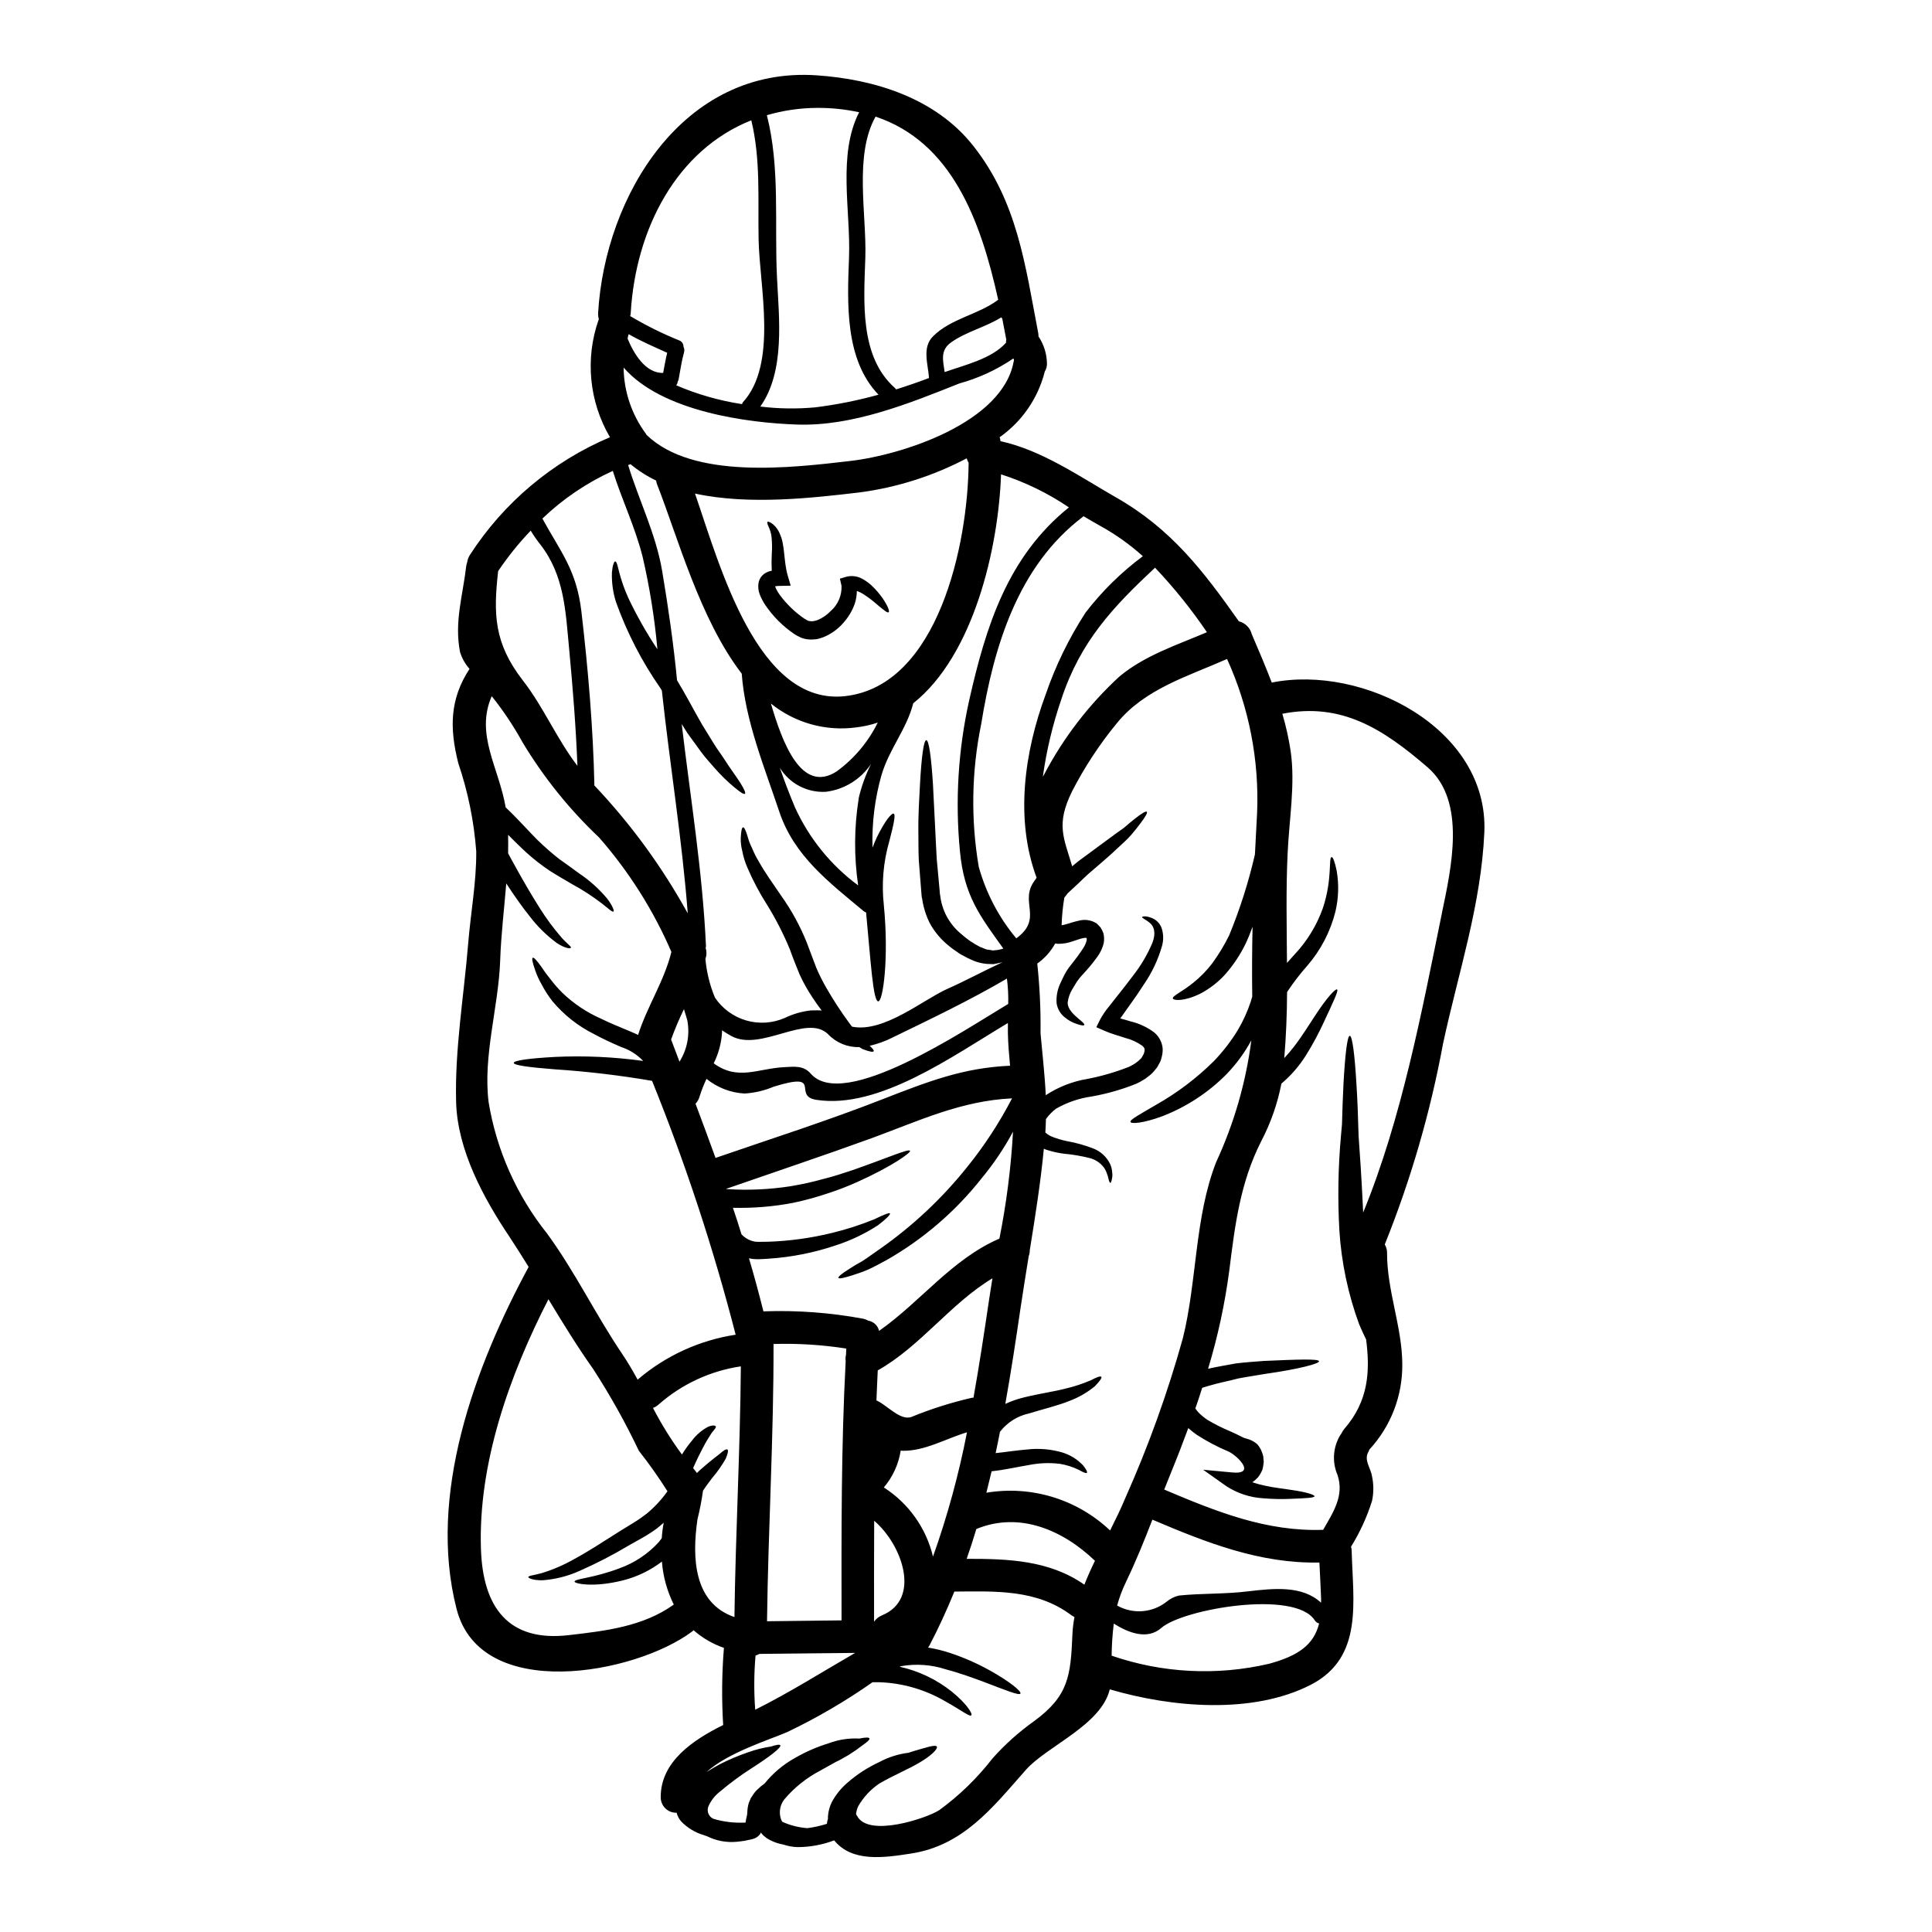 <?xml version="1.0" encoding="UTF-8"?>
<!-- Uploaded to: ICON Repo, www.iconrepo.com, Generator: ICON Repo Mixer Tools -->
<svg fill="#000000" width="800px" height="800px" version="1.1" viewBox="144 144 512 512" xmlns="http://www.w3.org/2000/svg">
 <g>
  <path d="m481.03 324.89c24.109-4.871 57.516 12.086 56.336 39.68-0.867 19.348-6.891 37.141-10.93 55.941h-0.004c-3.359 18.234-8.539 36.086-15.457 53.289 0.41 0.672 0.621 1.441 0.609 2.227-0.027 10.059 3.981 19.523 4.039 29.469h-0.004c0.098 8.379-3.019 16.48-8.707 22.637-0.062 0.188-0.141 0.375-0.234 0.551-1.328 2.191 0.52 4.207 0.898 6.461v-0.004c0.484 2.176 0.492 4.426 0.027 6.606-1.336 4.266-3.207 8.344-5.566 12.141 0.105 0.355 0.164 0.723 0.172 1.094 0.316 13.383 3.199 28.234-10.785 35.473-15.457 7.957-36.941 6.059-53.32 1.238-2.336 9.574-16.695 15.023-22.32 21.426-8.734 9.918-16.531 19.984-30.363 22.09-7.184 1.121-15.602 2.363-20.359-3.492-3.098 1.176-6.379 1.781-9.691 1.789-1.273-0.043-2.535-0.266-3.746-0.664-1.289-0.227-2.535-0.656-3.691-1.266-0.531-0.273-1.023-0.613-1.469-1.012-0.309-0.281-0.59-0.586-0.84-0.922-0.055 0.148-0.121 0.293-0.199 0.434-0.523 0.676-1.27 1.145-2.106 1.328-0.746 0.172-1.414 0.316-2.019 0.434-0.922 0.141-1.355 0.168-2.047 0.254-2.742 0.258-5.5-0.262-7.957-1.5-0.262-0.086-0.492-0.141-0.75-0.254l-0.004-0.004c-2.289-0.664-4.367-1.918-6.023-3.637-0.578-0.664-0.992-1.453-1.215-2.305-1.121 0.039-2.211-0.391-3.004-1.18-0.797-0.793-1.234-1.879-1.203-3 0-9.398 8.621-15.137 16.551-19.062-0.422-6.812-0.355-13.645 0.199-20.445-2.957-1.02-5.691-2.606-8.043-4.672-0.141 0.113-0.262 0.227-0.395 0.348-15.168 11.332-56.031 18.895-62.406-5.973-7.758-30.191 4.785-64.191 19.09-90.66-1.672-2.711-3.375-5.391-5.117-8.047-6.859-10.234-13.727-22.898-14.098-35.559-0.395-13.93 2.074-28.34 3.199-42.16 0.66-8.078 2.191-16.234 2.133-24.34v0.004c-0.59-7.965-2.188-15.824-4.758-23.387-2.363-9.371-2.246-16.984 2.973-25v-0.004c-1.152-1.289-2.008-2.812-2.512-4.465-1.555-7.957 0.723-14.852 1.645-22.781v-0.004c0.055-0.352 0.141-0.699 0.262-1.039 0.09-0.664 0.328-1.305 0.691-1.871 8.965-13.898 21.906-24.777 37.137-31.223-5.535-9.441-6.633-20.844-3-31.172 0.031-0.031 0.051-0.07 0.055-0.113-0.156-0.523-0.223-1.07-0.199-1.613 1.82-31.113 22.551-65.406 57.906-63.012 15.371 1.039 31.547 6.059 41.492 18.66 11.711 14.82 13.777 31.547 17.246 49.684h0.004c0.043 0.277 0.062 0.559 0.055 0.84 1.422 2.129 2.203 4.617 2.25 7.18 0.016 0.75-0.184 1.492-0.578 2.133-1.773 7.051-6.019 13.23-11.965 17.414 0.121 0.336 0.199 0.684 0.227 1.039 11.102 2.453 20.938 9.371 30.699 14.957 14.621 8.336 23.156 19.582 32.473 32.785l0.004 0.004c1.688 0.426 3.004 1.742 3.426 3.43 1.832 4.273 3.648 8.539 5.289 12.805zm45.102 61.008c2.394-11.562 6.606-29.586-3.805-38.555-11.711-10.094-22.727-17.273-38.5-14.188h0.004c0.957 3.215 1.688 6.492 2.191 9.805 1.297 8.766-0.395 18.344-0.789 27.16-0.461 9.602-0.23 19.348-0.172 29.066 0.691-0.789 1.387-1.527 2.019-2.25 3.324-3.531 5.875-7.715 7.5-12.285 2.594-7.812 1.414-13.465 2.336-13.523 0.32 0 0.84 1.27 1.328 3.691h-0.004c0.617 3.582 0.5 7.25-0.348 10.785-1.32 5.273-3.859 10.16-7.41 14.273-1.926 2.172-3.699 4.477-5.305 6.894-0.035 0.062-0.062 0.133-0.09 0.199-0.027 5.824-0.262 11.652-0.746 17.445 0.922-1.008 1.816-2.047 2.594-3.055 2.25-2.941 4.012-5.852 5.566-8.191 3.086-4.758 5.453-7.266 5.852-6.949 0.402 0.316-1.008 3.231-3.375 8.336-1.418 3.117-3.035 6.144-4.848 9.051-1.77 2.848-3.981 5.398-6.547 7.559-1.035 5.352-2.856 10.523-5.391 15.352-5.539 10.957-6.918 22.148-8.418 34.172-1.164 8.82-3.043 17.531-5.621 26.047 2.508-0.574 5.074-0.98 7.383-1.414 2.68-0.348 5.16-0.461 7.406-0.66 8.941-0.395 14.535-0.605 14.621 0.086 0.086 0.633-5.305 2.074-14.246 3.344-2.191 0.395-4.586 0.719-7.125 1.207-2.508 0.664-5.074 1.125-7.984 1.992-0.551 0.172-1.098 0.316-1.617 0.488-0.574 1.848-1.18 3.664-1.816 5.481l0.086 0.117 0.004 0.004c0.379 0.551 0.824 1.055 1.328 1.5 0.527 0.477 1.086 0.922 1.672 1.324 1.961 1.176 4.004 2.211 6.113 3.086 1.039 0.434 2.336 1.094 3.199 1.527 0.211 0.117 0.434 0.215 0.668 0.289l0.574 0.172c0.852 0.215 1.656 0.598 2.359 1.125 0.414 0.312 0.758 0.703 1.008 1.156 0.25 0.344 0.445 0.723 0.578 1.125l0.199 0.52 0.086 0.262c0.027 0.082 0.145 0.574 0.145 0.574v0.086l0.055 0.789 0.059 0.434c-0.027 0.172-0.059 0.434-0.086 0.664l0.004-0.004c-0.055 0.477-0.141 0.949-0.258 1.414-0.297 0.742-0.695 1.441-1.184 2.074-0.449 0.496-0.949 0.941-1.496 1.324 1.086 0.359 2.191 0.66 3.312 0.895 2.598 0.578 5.019 0.789 6.981 1.125 3.981 0.547 6.258 1.301 6.172 1.699-0.086 0.402-2.305 0.52-6.297 0.664l-0.004 0.004c-2.445 0.109-4.894 0.059-7.336-0.152-3.461-0.211-6.809-1.312-9.719-3.203l-6.144-4.356 7.699 0.719c6.297 0.578 1.672-4.152-0.836-5.481l0.004 0.004c-2.984-1.238-5.852-2.746-8.566-4.5-0.785-0.551-1.535-1.145-2.246-1.785-1.445 3.938-2.945 7.816-4.531 11.68-0.633 1.531-1.238 3.086-1.848 4.617 13.816 5.852 27.051 11.188 42.117 10.668 2.652-4.641 5.652-9.055 3.805-14.531v-0.004c-1.473-3.43-1.203-7.359 0.727-10.559 0.086-0.141 0.199-0.262 0.289-0.395l-0.004 0.004c0.207-0.43 0.457-0.836 0.75-1.215 6.519-7.438 6.891-15.43 5.824-23.734-0.574-1.18-1.207-2.508-1.848-4.035-2.941-8.008-4.711-16.398-5.246-24.914-0.469-8.383-0.324-16.785 0.434-25.145 0.086-1.066 0.172-2.019 0.262-2.941 0.113-3.938 0.227-7.559 0.395-10.699 0.434-7.871 1.012-12.75 1.672-12.75 0.66 0 1.301 4.871 1.758 12.719 0.262 3.938 0.434 8.625 0.578 13.844 0.375 5.16 0.746 10.812 1.039 16.781 0.055 1.211 0.113 2.336 0.168 3.488 10.242-24.922 15.586-53.496 20.887-79.426zm-32.039 182.83c0-0.461 0.027-0.867 0-1.355-0.113-3.113-0.289-6.199-0.434-9.285-15.742 0.316-29.816-5.219-44.266-11.363-2.16 5.594-4.414 11.16-6.981 16.465l0.008 0.004c-0.992 2.016-1.781 4.125-2.363 6.297 4.18 2.356 9.367 1.945 13.125-1.039 0.941-0.773 2.043-1.324 3.227-1.613 6.172-0.633 12.203-0.348 18.402-1.125 6.711-0.777 14.297-1.613 19.285 3.027zm-0.52 5.512h0.004c-0.488-0.129-0.91-0.438-1.184-0.867-5.219-8.133-34.922-2.973-40.633 2.047-3.633 3.199-8.594 1.387-12.594-1.152-0.352 2.82-0.543 5.66-0.574 8.504 13.441 4.633 27.914 5.375 41.754 2.137 7.609-2.094 11.789-4.918 13.23-10.656zm-16.43-214.71c0.594-14.066-2.137-28.074-7.961-40.891-10.379 4.586-21.801 7.926-29.152 16.957h-0.004c-4.59 5.578-8.574 11.629-11.883 18.051-4.379 8.852-2.246 12.312 0 19.93 0.52-0.434 1.07-0.867 1.574-1.301 0.98-0.719 1.934-1.441 2.856-2.106 1.82-1.355 3.519-2.594 5.078-3.746 1.559-1.152 2.914-2.137 4.152-3 1.18-1.012 2.191-1.879 3.059-2.539 1.727-1.355 2.793-1.992 3.055-1.758 0.262 0.23-0.375 1.328-1.699 3.086-0.633 0.867-1.473 1.902-2.481 3.086-1.008 1.184-2.394 2.363-3.836 3.719-1.469 1.414-3.086 2.797-4.785 4.266-0.867 0.75-1.758 1.5-2.68 2.305-0.922 0.809-1.73 1.645-2.652 2.512-0.922 0.867-1.848 1.699-2.797 2.594-0.289 0.348-0.605 0.75-0.922 1.18l-0.008 0.004c-0.402 2.422-0.645 4.867-0.723 7.324 0.5-0.074 0.992-0.191 1.473-0.348 0.926-0.262 1.875-0.605 3.113-0.867 1.574-0.426 3.258-0.172 4.644 0.695l0.113 0.086 0.031 0.027c0.348 0.348 0.688 0.691 0.98 1.039 0.27 0.438 0.5 0.902 0.691 1.383 0.25 0.895 0.289 1.84 0.113 2.754-0.324 1.301-0.902 2.527-1.699 3.606-1.188 1.656-2.492 3.227-3.898 4.699-0.535 0.582-1.035 1.199-1.492 1.848-0.492 0.789-0.867 1.414-1.242 2.047h-0.004c-0.637 1.059-1.047 2.238-1.207 3.461-0.086 1.816 1.699 3.312 2.754 4.238 1.125 0.922 1.758 1.469 1.641 1.758-0.113 0.227-0.98 0.141-2.449-0.434l0.004 0.004c-0.93-0.352-1.797-0.848-2.566-1.473-1.27-0.93-2.106-2.332-2.328-3.887-0.121-1.773 0.207-3.547 0.953-5.16 0.344-0.812 0.789-1.645 1.152-2.398 0.477-0.895 1.035-1.746 1.672-2.535 1.184-1.449 2.293-2.961 3.316-4.531 0.414-0.633 0.715-1.336 0.895-2.074 0-0.492 0.031-0.461-0.141-0.605h-0.004c-0.332-0.008-0.664 0.027-0.984 0.113-0.719 0.145-1.641 0.52-2.68 0.84-1.238 0.438-2.547 0.652-3.863 0.633-0.23-0.016-0.461-0.043-0.691-0.086-1.156 2.109-2.777 3.93-4.742 5.316 0.652 6.144 0.941 12.324 0.863 18.5 0.492 5.481 1.125 10.93 1.387 16.41 0-0.031 0.027-0.031 0.059-0.059 3.34-2.188 7.102-3.648 11.043-4.289 3.703-0.723 7.332-1.777 10.844-3.152 0.418-0.18 0.82-0.391 1.207-0.633 0.383-0.203 0.738-0.441 1.066-0.719 0.289-0.203 0.551-0.434 0.789-0.695 0.086-0.086 0.199-0.172 0.289-0.262 0.145-0.172 0.262-0.461 0.395-0.664l0.289-0.52-0.004-0.047 0.031-0.086 0.082-0.223c0.07-0.242 0.109-0.496 0.113-0.746 0-0.32-0.145-0.578-0.605-1.012-1.348-0.969-2.863-1.672-4.473-2.074-1.754-0.605-3.602-1.039-5.621-1.934l-2.106-0.926 0.953-1.93c0.672-1.262 1.473-2.449 2.394-3.543 0.746-0.949 1.5-1.902 2.219-2.824 1.441-1.816 2.797-3.516 4.008-5.16 2.152-2.711 3.93-5.699 5.277-8.883 1.039-2.652 0.434-4.469-0.746-5.359-1.066-0.895-2.106-1.238-1.969-1.5 0.086-0.145 0.926-0.434 2.711 0.316v-0.004c1.141 0.496 2.023 1.434 2.453 2.598 0.496 1.5 0.547 3.113 0.141 4.641-1.027 3.664-2.656 7.133-4.812 10.266-1.152 1.82-2.422 3.664-3.805 5.566-0.664 0.926-1.355 1.906-2.047 2.887l-0.434 0.605c0.867 0.23 1.816 0.492 2.754 0.789v-0.004c2.254 0.539 4.371 1.531 6.231 2.914 1.281 1.059 2.09 2.582 2.25 4.238 0.035 0.785-0.051 1.574-0.262 2.332l-0.141 0.52-0.086 0.262-0.059 0.145v0.055l-0.027 0.031-0.117 0.289-0.375 0.66c-0.145 0.262-0.23 0.465-0.395 0.723l-0.746 0.922h-0.004c-0.449 0.566-0.98 1.062-1.574 1.473-0.48 0.426-1.008 0.793-1.574 1.094-0.527 0.324-1.078 0.613-1.641 0.867-3.809 1.531-7.766 2.66-11.809 3.375-3.324 0.465-6.531 1.562-9.445 3.231-1.023 0.781-1.926 1.711-2.68 2.754-0.031 1.152-0.059 2.305-0.145 3.461 0 0.027-0.027 0.055-0.027 0.086l0.113 0.086 0.434 0.348h-0.004c0.426 0.316 0.891 0.566 1.387 0.746 1.199 0.465 2.434 0.828 3.691 1.098 2.445 0.422 4.84 1.09 7.148 1.988 1.953 0.773 3.543 2.258 4.445 4.152 0.301 0.688 0.477 1.418 0.52 2.168 0.078 0.504 0.066 1.023-0.031 1.523-0.141 0.836-0.289 1.238-0.461 1.238s-0.348-0.434-0.52-1.18v0.004c-0.086-0.445-0.219-0.883-0.395-1.301-0.184-0.559-0.449-1.09-0.789-1.574-0.926-1.238-2.25-2.121-3.75-2.508-2.227-0.555-4.488-0.938-6.773-1.152-1.488-0.176-2.957-0.492-4.383-0.953-0.352-0.086-0.688-0.215-1.008-0.375-0.867 8.996-2.277 17.91-3.723 26.848h-0.004c0.008 0.551-0.09 1.102-0.285 1.613-0.746 4.586-1.469 9.145-2.16 13.727-1.238 8.508-2.539 17.016-4.039 25.434 1.602-0.734 3.273-1.312 4.988-1.727 4.266-1.039 7.926-1.531 10.898-2.305l0.004-0.004c2.34-0.539 4.625-1.293 6.832-2.25 1.5-0.789 2.481-1.152 2.711-0.895 0.23 0.262-0.348 1.094-1.672 2.481-2.039 1.691-4.348 3.019-6.832 3.938-3.059 1.238-6.863 2.133-10.699 3.312-3.039 0.664-5.746 2.379-7.644 4.848-0.375 1.906-0.746 3.777-1.152 5.652 2.797-0.289 5.594-0.746 8.246-0.953 3.168-0.379 6.383-0.113 9.445 0.785 2.078 0.641 3.953 1.805 5.453 3.379 0.895 1.094 1.211 1.816 1.039 2.016-0.172 0.199-0.953-0.113-2.137-0.789-1.617-0.789-3.344-1.336-5.117-1.617-2.734-0.312-5.496-0.199-8.191 0.348-2.856 0.461-6.113 1.238-9.805 1.645-0.461 1.902-0.926 3.805-1.387 5.68 11.895-1.992 24.031 1.711 32.789 10.004 1.445-2.883 2.824-5.707 3.981-8.477h-0.004c6.152-13.773 11.27-27.98 15.316-42.512 3.746-15.082 3.113-32.125 8.824-46.656 4.727-10.211 7.867-21.082 9.312-32.238-1.758 3.234-3.941 6.219-6.488 8.879-4.859 4.934-10.719 8.77-17.184 11.258-4.934 1.816-8.191 2.074-8.363 1.469s2.625-2.074 6.891-4.582c5.551-3.152 10.664-7.019 15.199-11.512 2.383-2.477 4.492-5.203 6.297-8.129 1.438-2.414 2.609-4.977 3.492-7.641 0.145-0.465 0.289-0.926 0.395-1.359-0.086-6.168-0.055-12.34 0.086-18.5-0.516 1.441-1.094 2.914-1.785 4.383l-0.004 0.004c-1.441 2.992-3.285 5.769-5.477 8.266-1.863 2.039-4.059 3.746-6.496 5.043-4.414 2.191-7.152 1.848-7.352 1.359-0.289-0.691 2.508-1.82 5.481-4.269l-0.004-0.004c1.832-1.469 3.477-3.152 4.902-5.019 1.727-2.352 3.246-4.856 4.531-7.477 2.867-6.949 5.152-14.129 6.832-21.457 0.172-3.621 0.363-7.254 0.566-10.887zm-36.48-36.25c6.664-5.566 15.195-8.332 23.188-11.738-4.113-6.062-8.715-11.781-13.754-17.098-11.102 10.379-19.781 19.523-24.828 34.859v0.004c-2.289 6.672-3.934 13.547-4.906 20.535 0.117-0.172 0.203-0.375 0.32-0.547v-0.004c5.113-9.754 11.871-18.555 19.977-26.012zm6.199-31.883c-3.461-3.117-7.273-5.828-11.359-8.07-1.473-0.809-2.914-1.672-4.383-2.539-0.059 0.059-0.086 0.117-0.145 0.172-17.242 13.035-23.645 34.434-26.961 55.023h-0.004c-2.543 12.426-2.758 25.215-0.633 37.719 1.93 6.961 5.32 13.43 9.949 18.973 7.238-5.277 0.719-9.605 4.785-15.195 0.262-0.348 0.461-0.633 0.605-0.867-5.769-15.457-3.258-33.277 2.363-48.477v0.004c2.633-7.688 6.203-15.02 10.629-21.832 4.34-5.637 9.438-10.648 15.148-14.895zm-15.484 272.54c0.84-2.133 1.785-4.238 2.797-6.316-8.449-8.102-19.988-13.145-31.434-8.418-0.789 2.652-1.645 5.277-2.566 7.902 10.984-0.016 21.887 0.359 31.199 6.848zm-3.176 13.176c0.07-1.539 0.254-3.07 0.547-4.582-0.293-0.137-0.57-0.301-0.832-0.488-9.23-6.891-20.043-6.344-31-6.258-1.992 4.871-4.18 9.691-6.691 14.445-0.082 0.141-0.176 0.273-0.289 0.391 2.027 0.332 4.019 0.824 5.969 1.473 3.562 1.191 7.008 2.707 10.297 4.527 5.539 3.086 8.539 5.625 8.219 6.199s-3.938-0.895-9.66-3.086c-2.887-1.066-6.297-2.336-10.125-3.344v-0.004c-3.82-1.242-7.891-1.531-11.852-0.832-0.121 0.066-0.254 0.113-0.391 0.141 5.043 1.113 9.766 3.363 13.809 6.578 4.094 3.312 5.566 5.902 5.219 6.297-0.395 0.52-2.856-1.473-6.949-3.719-5.34-3.121-11.379-4.856-17.559-5.047h-1.672c-7.176 5.035-14.758 9.461-22.668 13.238-4.844 2.074-15.715 5.449-21.336 10.578 1.207-0.789 2.394-1.469 3.516-2.074h-0.004c2.406-1.223 4.894-2.273 7.445-3.148 1.988-0.719 4.047-1.238 6.141-1.555 1.414-0.461 2.277-0.605 2.453-0.32 0.348 0.547-2.68 2.941-7.699 6.144h-0.004c-2.887 1.852-5.648 3.894-8.266 6.113-1.324 1.012-2.375 2.34-3.051 3.867-0.508 1.145-0.105 2.492 0.945 3.172 0.129 0.074 0.258 0.145 0.395 0.199 2.75 0.812 5.617 1.145 8.48 0.98 0.086-0.461 0.113-0.895 0.23-1.328l0.055-0.199c0.113-0.414 0.172-0.84 0.172-1.27 0.031-0.82 0.164-1.633 0.395-2.422l0.344-0.789 0.117-0.32 0.055-0.113 0.145-0.23 0.32-0.461c0.344-0.574 0.762-1.105 1.242-1.574 0.609-0.598 1.266-1.148 1.965-1.641 2.211-2.746 4.934-5.039 8.02-6.75 2.812-1.633 5.801-2.938 8.91-3.894 2.637-0.996 5.453-1.426 8.266-1.266l0.027-0.027c1.574-0.32 2.453-0.32 2.566 0s-0.574 0.922-1.727 1.727c-0.395 0.289-0.809 0.605-1.301 0.953-0.355 0.289-0.73 0.555-1.125 0.789-0.93 0.66-1.902 1.258-2.914 1.785-0.625 0.371-1.27 0.711-1.93 1.012-1.207 0.66-2.508 1.414-3.981 2.219-3.656 1.902-6.91 4.496-9.574 7.641-1.176 1.492-1.512 3.481-0.891 5.277 0.094 0.246 0.219 0.48 0.371 0.695 2.09 0.934 4.324 1.5 6.606 1.672 1.762-0.23 3.5-0.617 5.191-1.152 0.023-0.465 0.121-0.922 0.289-1.355 0-0.145-0.027-0.32-0.027-0.465 0.078-1.352 0.418-2.672 1.008-3.891 1.043-1.945 2.43-3.684 4.098-5.125 2.547-2.231 5.402-4.086 8.477-5.512 2.418-1.305 5.059-2.144 7.785-2.481 0.434-0.141 0.84-0.262 1.211-0.395 3.519-1.012 5.973-1.875 6.297-1.211 0.262 0.547-1.328 2.34-4.898 4.383-2.754 1.613-6.633 3.227-10.324 5.359v0.004c-2.328 1.562-4.262 3.648-5.652 6.086-0.156 0.355-0.289 0.723-0.391 1.098 0 0.348-0.172 0.434-0.141 1.008 0.086 0.145 0.199 0.262 0.289 0.434 3 5.738 18.43 0.605 21.773-1.574h-0.004c5.32-3.879 10.066-8.492 14.098-13.699 3.305-3.715 7.023-7.039 11.078-9.918 9.141-6.711 9.633-12.074 10.094-22.965zm-15.484-337.61c-0.031-0.059 0-0.086 0-0.086-0.035-0.148-0.082-0.293-0.145-0.434-4.379 2.984-9.223 5.227-14.332 6.633-13.297 5.305-28.262 11.363-42.902 10.898-13.207-0.43-35.93-3.43-46.078-15.109 0.074 6.356 2.164 12.527 5.969 17.621 0.047 0.07 0.09 0.145 0.117 0.227 12.332 11.91 38.43 8.711 53.949 6.914 14.07-1.641 40.344-10.234 43.316-26.27 0.016-0.137 0.051-0.27 0.105-0.395zm14.562 38.965c-5.547-3.762-11.609-6.715-17.992-8.762-0.691 19.68-7.297 47.984-23.27 60.672-1.73 6.832-6.297 11.965-8.395 18.973l-0.004 0.004c-1.781 6.266-2.59 12.77-2.391 19.285 0.395-1.012 0.75-1.934 1.152-2.754 2.078-4.238 3.898-6.516 4.473-6.254s-0.086 3.113-1.211 7.438h-0.004c-1.555 5.438-2.035 11.129-1.414 16.75 1.387 14.219-0.227 25.551-1.469 25.551-1.387 0-1.992-10.555-3.231-23.562v0.004c-0.25-0.09-0.48-0.219-0.688-0.387-9.113-7.613-18.398-14.59-22.316-26.328-3.922-11.738-9.055-24.195-9.949-36.566-11.07-14.391-16.957-36.211-22.406-50.09l-0.004 0.004c-0.129-0.355-0.227-0.727-0.285-1.098-2.43-1.16-4.707-2.617-6.777-4.332-0.227 0.059-0.395 0.172-0.633 0.23 2.887 9.445 7.352 18.223 9.023 28.113 1.617 9.605 3 19.234 3.938 28.926 2.508 4.121 4.527 8.102 6.606 11.68 1.094 1.758 2.133 3.434 3.086 5.019 0.953 1.586 2.047 2.969 2.883 4.293 1.73 2.711 3.316 4.758 4.269 6.316 0.953 1.559 1.383 2.508 1.152 2.754-0.227 0.246-1.152-0.32-2.566-1.5l-0.004 0.004c-2.004-1.648-3.863-3.461-5.566-5.422-1.066-1.238-2.305-2.566-3.461-4.121-1.152-1.555-2.363-3.285-3.664-5.047-0.488-0.789-1.008-1.574-1.5-2.394 2.305 19.609 5.539 39.188 6.43 58.855h0.004c-0.012 0.188-0.043 0.371-0.086 0.547 0.301 0.922 0.281 1.918-0.059 2.828v0.086c0.316 3.5 1.164 6.934 2.512 10.18 1.965 2.934 4.898 5.078 8.289 6.066 3.391 0.984 7.019 0.746 10.254-0.676 2.184-1.055 4.531-1.73 6.945-1.988 1.152 0 2.019-0.059 2.797 0.027-0.84-1.125-1.672-2.277-2.481-3.519l0.004 0.004c-1.285-1.926-2.414-3.949-3.375-6.055-0.434-1.098-0.867-2.191-1.328-3.316-0.461-1.125-0.809-2.133-1.211-3.227v-0.004c-1.68-4.094-3.695-8.043-6.023-11.809-2.043-3.191-3.82-6.547-5.309-10.035-0.602-1.398-1.047-2.856-1.324-4.352-0.289-1.102-0.422-2.238-0.395-3.375 0.086-1.82 0.293-2.824 0.605-2.859 0.316-0.031 0.789 0.895 1.27 2.625l0.004 0.004c0.27 0.996 0.648 1.965 1.121 2.883 0.508 1.25 1.117 2.457 1.816 3.606 1.473 2.652 3.574 5.621 5.969 9.113 2.703 3.805 4.949 7.918 6.691 12.25 0.867 2.281 1.703 4.5 2.512 6.664 0.809 1.914 1.742 3.773 2.793 5.566 1.801 3.125 3.769 6.148 5.906 9.055 0.262 0.395 0.547 0.723 0.809 1.066 8.363 1.703 18.832-7.148 25.234-10.004 4.988-2.219 8.996-4.441 14.648-7.086-0.199 0.059-0.52 0.113-0.719 0.172-0.52 0.113-1.125 0.262-1.672 0.348-0.578-0.031-1.152-0.059-1.73-0.059h-0.008c-1.238-0.102-2.453-0.391-3.606-0.867-1.035-0.441-2.047-0.941-3.023-1.5l-0.375-0.199-0.23-0.145-0.113-0.055-0.172-0.145-0.75-0.52-0.008-0.004c-0.531-0.34-1.043-0.715-1.527-1.121-2.215-1.707-4.055-3.859-5.391-6.316-0.68-1.387-1.207-2.836-1.578-4.332-0.168-0.676-0.297-1.359-0.395-2.047l-0.117-0.488-0.055-0.637-0.086-1.035c-0.203-2.754-0.434-5.481-0.637-8.105-0.113-2.625-0.086-5.117-0.113-7.527-0.055-4.785 0.262-9.023 0.434-12.629 0.395-7.184 0.98-11.621 1.672-11.621 0.691 0 1.301 4.441 1.758 11.59 0.172 3.578 0.395 7.844 0.633 12.594 0.145 2.336 0.199 4.812 0.375 7.352 0.23 2.508 0.465 5.117 0.723 7.816l0.082 1.008c0 0.113 0.031 0.375 0.031 0.375l0.086 0.492v0.004c0.074 0.641 0.191 1.273 0.348 1.898 0.266 1.066 0.645 2.098 1.121 3.086 0.969 1.953 2.336 3.684 4.012 5.078 0.762 0.68 1.559 1.312 2.394 1.902 0.871 0.59 1.773 1.129 2.711 1.613 0.789 0.203 1.469 0.75 2.246 0.723 0.395 0.086 0.789 0.141 1.152 0.199 0.375-0.059 0.75-0.086 1.098-0.113h0.004c0.555-0.082 1.105-0.215 1.641-0.391-6.258-8.711-10.41-14.043-11.504-25.809-1.285-13.281-0.477-26.68 2.391-39.711 4.519-20.086 10.285-38.336 26.492-51.402zm-16.09 131.58c0.059-2.246-0.059-4.492-0.344-6.719-9.691 5.707-20.359 10.785-30.254 15.598-1.941 0.984-3.992 1.73-6.113 2.223 0.746 0.691 1.18 1.18 1.066 1.414-0.113 0.32-1.125 0.172-2.941-0.547-0.262-0.145-0.578-0.32-0.867-0.52l0.004-0.004c-3.113 0.098-6.121-1.137-8.266-3.398-5.652-5.598-17.852 4.723-25.664 0.461-0.895-0.492-1.703-1.012-2.481-1.527 0 0.113 0.027 0.227 0.027 0.344v-0.004c-0.148 2.934-0.906 5.801-2.219 8.426 6.461 4.699 11.68 1.355 18.742 1.008 2.594-0.113 5.019-0.52 6.981 1.73 8.754 10.031 40.742-11.566 52.328-18.484zm0.488 16.379c-0.262-2.856-0.52-5.711-0.574-8.566v-2.754c-14.77 8.824-34.242 22.926-50.773 20.359-6.547-1.039 2.102-7.617-11.277-3.492v0.004c-2.453 1.039-5.07 1.656-7.731 1.816-3.691-0.195-7.223-1.559-10.09-3.891-0.723 1.527-1.34 3.106-1.848 4.723-0.199 0.699-0.566 1.344-1.066 1.871 1.785 4.758 3.578 9.578 5.305 14.363 14.707-5.078 29.559-9.805 44.082-15.484 12.117-4.711 21.457-8.402 33.973-8.949zm-1.008-192.47c-0.348-1.848-0.691-3.691-1.066-5.539-0.086-0.113-0.172-0.199-0.262-0.316-4.238 2.652-9.23 3.746-13.324 6.66-2.914 2.078-2.106 4.816-1.672 7.844 5.391-1.902 12.457-3.519 16.262-7.785l0.004 0.004c-0.023-0.285 0-0.574 0.059-0.855zm-1.816 238.29c1.867-9.348 3.074-18.816 3.606-28.336-2.359 4.391-5.148 8.531-8.332 12.367-6.906 8.754-15.438 16.098-25.121 21.625-1.902 1.008-3.606 1.969-5.117 2.621s-2.887 1.07-4.008 1.445c-2.25 0.719-3.543 0.98-3.691 0.691-0.148-0.289 0.895-1.152 2.887-2.394 0.98-0.637 2.219-1.387 3.66-2.191 1.387-0.895 2.856-2.019 4.527-3.148v0.004c8.676-6.098 16.445-13.398 23.066-21.684 4.559-5.644 8.531-11.73 11.867-18.168-13.469 0.633-24.543 5.902-37.199 10.551-12.789 4.644-25.664 8.941-38.496 13.402 0.02 0.023 0.031 0.055 0.027 0.086 5.652 0.375 11.328 0.121 16.926-0.746 2.992-0.492 5.957-1.148 8.879-1.969 2.754-0.664 5.309-1.574 7.617-2.309 9.254-3.227 14.879-5.766 15.223-5.117 0.262 0.488-4.785 4.121-13.984 8.266v-0.004c-2.512 1.133-5.082 2.125-7.699 2.973-3.023 1.031-6.106 1.879-9.23 2.539-5.281 1.016-10.656 1.457-16.031 1.328 0.789 2.336 1.574 4.672 2.273 7.035v-0.004c0.723 0.777 1.625 1.363 2.629 1.707 0.289 0.113 0.52 0.113 0.789 0.199 0.27 0.086 0.836 0.059 1.211 0.086 0.809 0 1.574-0.027 2.363-0.027h-0.004c5.762-0.188 11.484-0.977 17.082-2.356 3.773-0.918 7.477-2.113 11.07-3.574 2.566-1.238 4.039-1.848 4.211-1.574s-0.922 1.414-3.199 3.148c-3.461 2.246-7.203 4.027-11.129 5.305-5.769 1.957-11.77 3.144-17.852 3.543-0.926 0.059-1.703 0.113-2.711 0.145-0.461-0.031-0.789 0-1.387-0.059-0.348-0.055-0.746-0.113-1.094-0.199 1.387 4.672 2.652 9.344 3.832 14.07h0.004c8.887-0.324 17.785 0.336 26.531 1.969 0.434 0.113 0.848 0.277 1.238 0.492 1.422 0.238 2.555 1.309 2.883 2.711 11.004-7.723 19.309-19.027 31.883-24.449zm-2.711 16.031c0.262-1.816 0.578-3.66 0.867-5.512-11.043 6.606-19.062 18.023-30.395 24.402-0.145 2.652-0.23 5.336-0.348 7.988v0.008c0.043 0.02 0.094 0.027 0.145 0.027 2.652 1.211 6.113 5.277 9.023 4.352 5.227-2.141 10.617-3.852 16.121-5.117 0.141-0.023 0.285-0.031 0.43-0.027 1.551-8.672 2.859-17.383 4.156-26.117zm-14.906-255.12c4.754-4.785 11.965-5.711 17.297-9.719-4.668-21.082-12.285-41.758-32.496-48.535-5.738 10.211-2.363 25.867-2.711 37.258-0.375 11.477-1.645 26.301 7.844 34.664 0.113 0.109 0.211 0.238 0.289 0.375 2.938-0.922 5.852-1.93 8.738-3.027-0.234-3.633-1.906-8.047 1.039-11.016zm9.445 33.457v-0.004c-0.219-0.359-0.383-0.746-0.492-1.152-8.832 4.656-18.418 7.711-28.316 9.027-12.488 1.469-29.359 3.434-43.691 0.316 6.606 19.148 16.582 56.406 39.91 53.668 24.496-2.871 32.457-40.18 32.602-61.863zm-9.445 289.95c3.828-10.754 6.848-21.781 9.023-32.988-5.684 1.699-11.074 4.961-17.016 4.898-0.184-0.004-0.367-0.023-0.547-0.055-0.562 3.609-2.109 6.988-4.473 9.773 6.566 4.199 11.242 10.785 13.039 18.367zm-13.496 15.516c10.469-4.297 5.363-18.715-2.074-25.062-0.059 8.91-0.031 17.793-0.031 26.707h0.031c0.52-0.746 1.25-1.32 2.102-1.648zm-1.152-236.58h-0.004c-1.844 0.617-3.746 1.043-5.68 1.266-8.082 1.094-16.262-1.191-22.605-6.316 3 10.234 8.047 24.055 17.445 17.969h-0.004c4.617-3.363 8.348-7.801 10.871-12.922zm-5.047 20.098c0.738-3.176 1.852-6.254 3.312-9.172-2.727 4.102-7.106 6.809-11.992 7.41-4.93 0.281-9.617-2.164-12.203-6.371 1.297 3.719 2.652 7.266 4.008 10.469 3.734 8.215 9.5 15.34 16.754 20.703-1.121-7.644-1.07-15.414 0.148-23.043zm-2.539-143.44c0.461-12.227-3.086-27.195 2.68-38.41-3.703-0.805-7.484-1.191-11.273-1.156-4.461 0.031-8.898 0.684-13.184 1.934 3.543 13.871 1.992 28.734 2.684 42.969 0.52 10.812 2.219 24.855-4.414 34.242l0.004 0.004c4.852 0.59 9.754 0.66 14.617 0.203 5.641-0.707 11.223-1.824 16.699-3.344-9-9.332-8.273-24.359-7.812-36.441zm-0.809 290.95 0.086-1.727c-6.379-0.996-12.832-1.402-19.285-1.211 0.059 24.48-1.414 48.965-1.727 73.477 6.602-0.086 13.18-0.145 19.75-0.23-0.027-22.922-0.113-45.852 1.098-68.746v-0.004c-0.09-0.52-0.062-1.051 0.078-1.559zm2.394 78.93c-8.449 0.059-16.898 0.199-25.348 0.262-0.32 0.184-0.66 0.328-1.012 0.43-0.418 4.777-0.445 9.578-0.09 14.359 9.117-4.539 17.652-9.961 26.449-15.035zm-29.734-331.41c9.316-10.18 4.414-30.699 4.184-43.172-0.203-10.727 0.574-21.195-1.934-31.574-19.68 7.812-30.625 28.605-31.953 51.043l0.004 0.004c-0.02 0.281-0.066 0.562-0.148 0.832 4.168 2.488 8.523 4.648 13.027 6.465 0.676 0.262 1.113 0.918 1.094 1.645 0.242 0.473 0.293 1.02 0.145 1.527-0.664 2.363-0.98 4.785-1.445 7.211-0.047 0.184-0.121 0.359-0.227 0.516-0.027 0.359-0.164 0.703-0.395 0.984 5.57 2.394 11.422 4.07 17.418 4.984 0.066-0.148 0.145-0.293 0.23-0.43zm-2.219 321.88c0.289-22.145 1.527-44.266 1.699-66.414v0.004c-8.098 1.195-15.676 4.711-21.812 10.129-0.43 0.391-0.93 0.691-1.473 0.891 2.234 4.309 4.797 8.434 7.672 12.344 0.824-1.336 1.746-2.609 2.754-3.809 1.125-1.469 2.551-2.676 4.18-3.543 1.152-0.488 1.875-0.375 2.019-0.113 0.199 0.32-0.375 0.867-1.066 1.73-0.492 0.836-1.387 2.074-2.305 3.894-0.789 1.5-1.73 3.402-2.625 5.449v-0.004c0.355 0.414 0.691 0.848 1.008 1.301 0.492-0.492 0.984-0.953 1.473-1.355 1.969-1.73 3.461-2.859 4.559-3.719 0.98-0.867 1.699-1.359 2.047-1.156 0.289 0.172 0.172 1.012-0.434 2.426l-0.004-0.004c-0.992 1.762-2.152 3.422-3.457 4.961l-0.086 0.086c-0.461 0.633-0.98 1.301-1.5 2.019-0.32 0.434-0.633 0.922-0.98 1.414-0.355 2.562-0.848 5.102-1.473 7.613-1.441 9.992-1.094 22.141 9.805 25.891zm0.32-74.832-0.004 0.004c-5.887-22.883-13.289-45.344-22.145-67.246-8.566-1.465-17.199-2.488-25.867-3.059-6.691-0.52-10.785-1.066-10.785-1.699 0-0.633 4.094-1.211 10.844-1.574v-0.004c7.84-0.367 15.699-0.012 23.473 1.066v0.016c-1.621-1.707-3.644-2.988-5.883-3.719-2.625-1.152-4.871-2.164-7.238-3.461-4.211-2.109-7.941-5.066-10.961-8.68-1.094-1.41-2.062-2.914-2.883-4.5-0.668-1.152-1.219-2.371-1.652-3.629-0.723-2.047-0.98-3.227-0.664-3.375 0.316-0.145 1.125 0.789 2.34 2.481h-0.004c0.688 1.062 1.438 2.086 2.246 3.059 0.98 1.305 2.051 2.539 3.199 3.691 3.023 2.914 6.539 5.266 10.387 6.949 2.074 1.039 4.641 2.078 7.066 3.086 0.836 0.348 1.758 0.75 2.68 1.18 2.394-7.559 6.949-14.305 8.824-22.004h-0.004c-4.769-11.035-11.23-21.258-19.148-30.305-7.894-7.465-14.734-15.973-20.328-25.289-2.359-4.281-5.078-8.352-8.133-12.172-4.441 10.152 1.906 18.918 3.691 29.473 3.199 3 5.852 6.059 8.449 8.66h0.004c1.789 1.738 3.664 3.387 5.621 4.934 1.934 1.383 3.75 2.68 5.391 3.894v-0.004c2.805 1.879 5.324 4.152 7.481 6.746 1.441 1.934 1.875 3.231 1.641 3.375-0.316 0.203-1.266-0.688-3-2.074-2.519-1.941-5.191-3.68-7.984-5.191-1.758-1.039-3.746-2.16-5.883-3.519h-0.004c-2.234-1.492-4.356-3.148-6.34-4.961-1.574-1.441-3.148-3.027-4.723-4.586 0.027 1.645 0.027 3.258 0 4.902 0.375 0.719 0.789 1.414 1.125 2.074 2.652 4.844 5.117 9.086 7.324 12.543v0.004c1.715 2.719 3.633 5.305 5.738 7.731 1.414 1.613 2.652 2.363 2.449 2.68-0.141 0.262-1.469 0.199-3.66-1.211-2.769-2.027-5.227-4.445-7.297-7.18-1.969-2.453-4.035-5.391-6.172-8.66-0.547 6.777-1.383 13.582-1.613 20.418-0.434 12.316-4.613 25.32-3.055 37.605 2.113 12.723 7.453 24.695 15.504 34.777 7.352 10.062 12.719 21.223 19.68 31.574 1.574 2.305 2.973 4.699 4.297 7.125 7.375-6.32 16.375-10.445 25.973-11.91zm-14.883-72.316c2.078-3.293 2.812-7.258 2.047-11.074-0.289-0.984-0.574-1.934-0.863-2.859v0.004c-1.277 2.617-2.414 5.305-3.406 8.043 0.754 1.965 1.473 3.926 2.223 5.887zm-4.328-182.54c0.348-1.785 0.633-3.574 1.066-5.332-3.461-1.574-6.945-3.059-10.207-4.934-0.117 0.387-0.215 0.781-0.289 1.18 1.672 4.039 4.816 9.258 9.43 9.082zm6.519 143.23c-1.5-19.637-4.758-39.477-6.863-59.039-0.113-0.23-0.262-0.434-0.395-0.664l-0.004-0.004c-4.902-7.031-8.848-14.68-11.738-22.75-0.824-2.57-1.191-5.266-1.094-7.961 0.172-1.875 0.574-2.824 0.867-2.856 0.375 0 0.602 1.039 1.035 2.754 0.605 2.363 1.418 4.672 2.422 6.894 2.242 4.727 4.824 9.289 7.727 13.641-0.738-8.215-2.039-16.367-3.891-24.402-1.969-7.902-5.512-15.168-7.93-22.867h-0.004c-6.883 3.129-13.191 7.398-18.656 12.629 4.785 8.766 9.086 13.637 10.352 24.742 1.758 15.098 3.109 30.844 3.43 45.996 9.656 10.195 17.973 21.582 24.742 33.887zm-6.371 161.49c-0.605 0.52-1.211 1.039-1.82 1.531l-0.004-0.004c-1.203 0.875-2.453 1.684-3.746 2.422-1.266 0.719-2.512 1.414-3.691 2.074-4.211 2.519-8.574 4.773-13.066 6.75-3.109 1.398-6.438 2.234-9.84 2.481-2.57 0-3.691-0.578-3.723-0.84 0-0.395 1.473-0.488 3.465-1.035 3.016-0.914 5.918-2.164 8.66-3.719 3.543-1.906 7.582-4.531 12.227-7.477 1.152-0.719 2.336-1.441 3.519-2.16l-0.004-0.004c1.227-0.746 2.41-1.566 3.543-2.449 2.074-1.723 3.914-3.707 5.477-5.906-2.34-3.703-4.871-7.285-7.582-10.73-3.547-7.449-7.57-14.664-12.055-21.594-4.269-6.027-8.105-12.285-11.91-18.57-10.352 20.184-18.656 43.57-17.883 66.266 0.52 15.223 7.125 24.629 23.273 22.75 9.719-1.121 19.723-2.273 27.828-8.102h0.004c-1.773-3.559-2.844-7.426-3.148-11.391-3.047 2.324-6.527 4.012-10.234 4.961-7.984 2.019-12.945 0.867-12.918 0.348 0-0.789 4.902-0.867 11.883-3.519 3.996-1.43 7.578-3.816 10.438-6.953 0.289-0.348 0.547-0.691 0.789-1.035 0.086-1.375 0.258-2.742 0.52-4.098zm-22.867-200.59c-0.395-10.293-1.238-20.816-2.191-30.941-0.953-9.918-1.211-19.438-7.641-27.715l-0.008-0.004c-0.922-1.164-1.77-2.387-2.539-3.66-3.18 3.32-6.07 6.91-8.633 10.727-1.266 11.363-1.121 19.035 6.519 28.926 5.578 7.18 8.984 15.484 14.488 22.664z"/>
  <path d="m377.96 302.63c1.387 2.051 1.848 3.406 1.527 3.637s-1.383-0.664-3.172-2.164c-1.023-0.902-2.113-1.734-3.258-2.481-0.613-0.422-1.285-0.762-1.988-1.008-0.008 1.148-0.191 2.285-0.547 3.375-0.664 1.875-1.695 3.598-3.027 5.074-1.441 1.672-3.262 2.977-5.309 3.805-0.578 0.223-1.18 0.398-1.789 0.52-0.375 0.059-0.789 0.059-1.18 0.086-0.32 0.023-0.637 0.016-0.953-0.027-0.707-0.051-1.398-0.215-2.047-0.492-0.578-0.254-1.141-0.555-1.672-0.895-3.062-2.062-5.695-4.695-7.758-7.758-0.523-0.781-0.969-1.609-1.328-2.477-0.496-1.125-0.633-2.371-0.395-3.574 0.199-0.836 0.676-1.578 1.355-2.106 0.539-0.406 1.156-0.691 1.812-0.836 0.117-0.031 0.172 0 0.293-0.031-0.074-1.449-0.074-2.902 0-4.356 0.117-1.547 0.098-3.098-0.059-4.644-0.117-0.953-0.391-1.883-0.809-2.754-0.32-0.691-0.395-1.121-0.262-1.238 0.133-0.117 0.578 0.031 1.211 0.465h0.004c0.957 0.734 1.688 1.723 2.106 2.852 1.328 2.793 0.949 7.324 2.074 11.043l0.75 2.566-2.859 0.059 0.004 0.004c-0.426-0.012-0.852 0.023-1.266 0.113v0.027c0.059 0.172 0.145 0.375 0.262 0.633h-0.004c0.273 0.57 0.602 1.113 0.98 1.617 1.805 2.449 4.008 4.578 6.519 6.297 0.348 0.199 0.691 0.395 0.922 0.52 0.375 0.141 0.086 0.055 0.789 0.141 0.289 0.059 0.395 0.031 0.461 0s0.145 0 0.262-0.027l-0.008 0.004c0.324-0.055 0.645-0.133 0.953-0.234 1.352-0.543 2.566-1.371 3.574-2.418 1.93-1.676 2.992-4.141 2.887-6.691l-0.434-1.902 1.645-0.492c1.418-0.383 2.93-0.203 4.219 0.496 0.91 0.484 1.754 1.086 2.508 1.785 1.125 1.051 2.133 2.223 3.004 3.488z"/>
 </g>
</svg>
